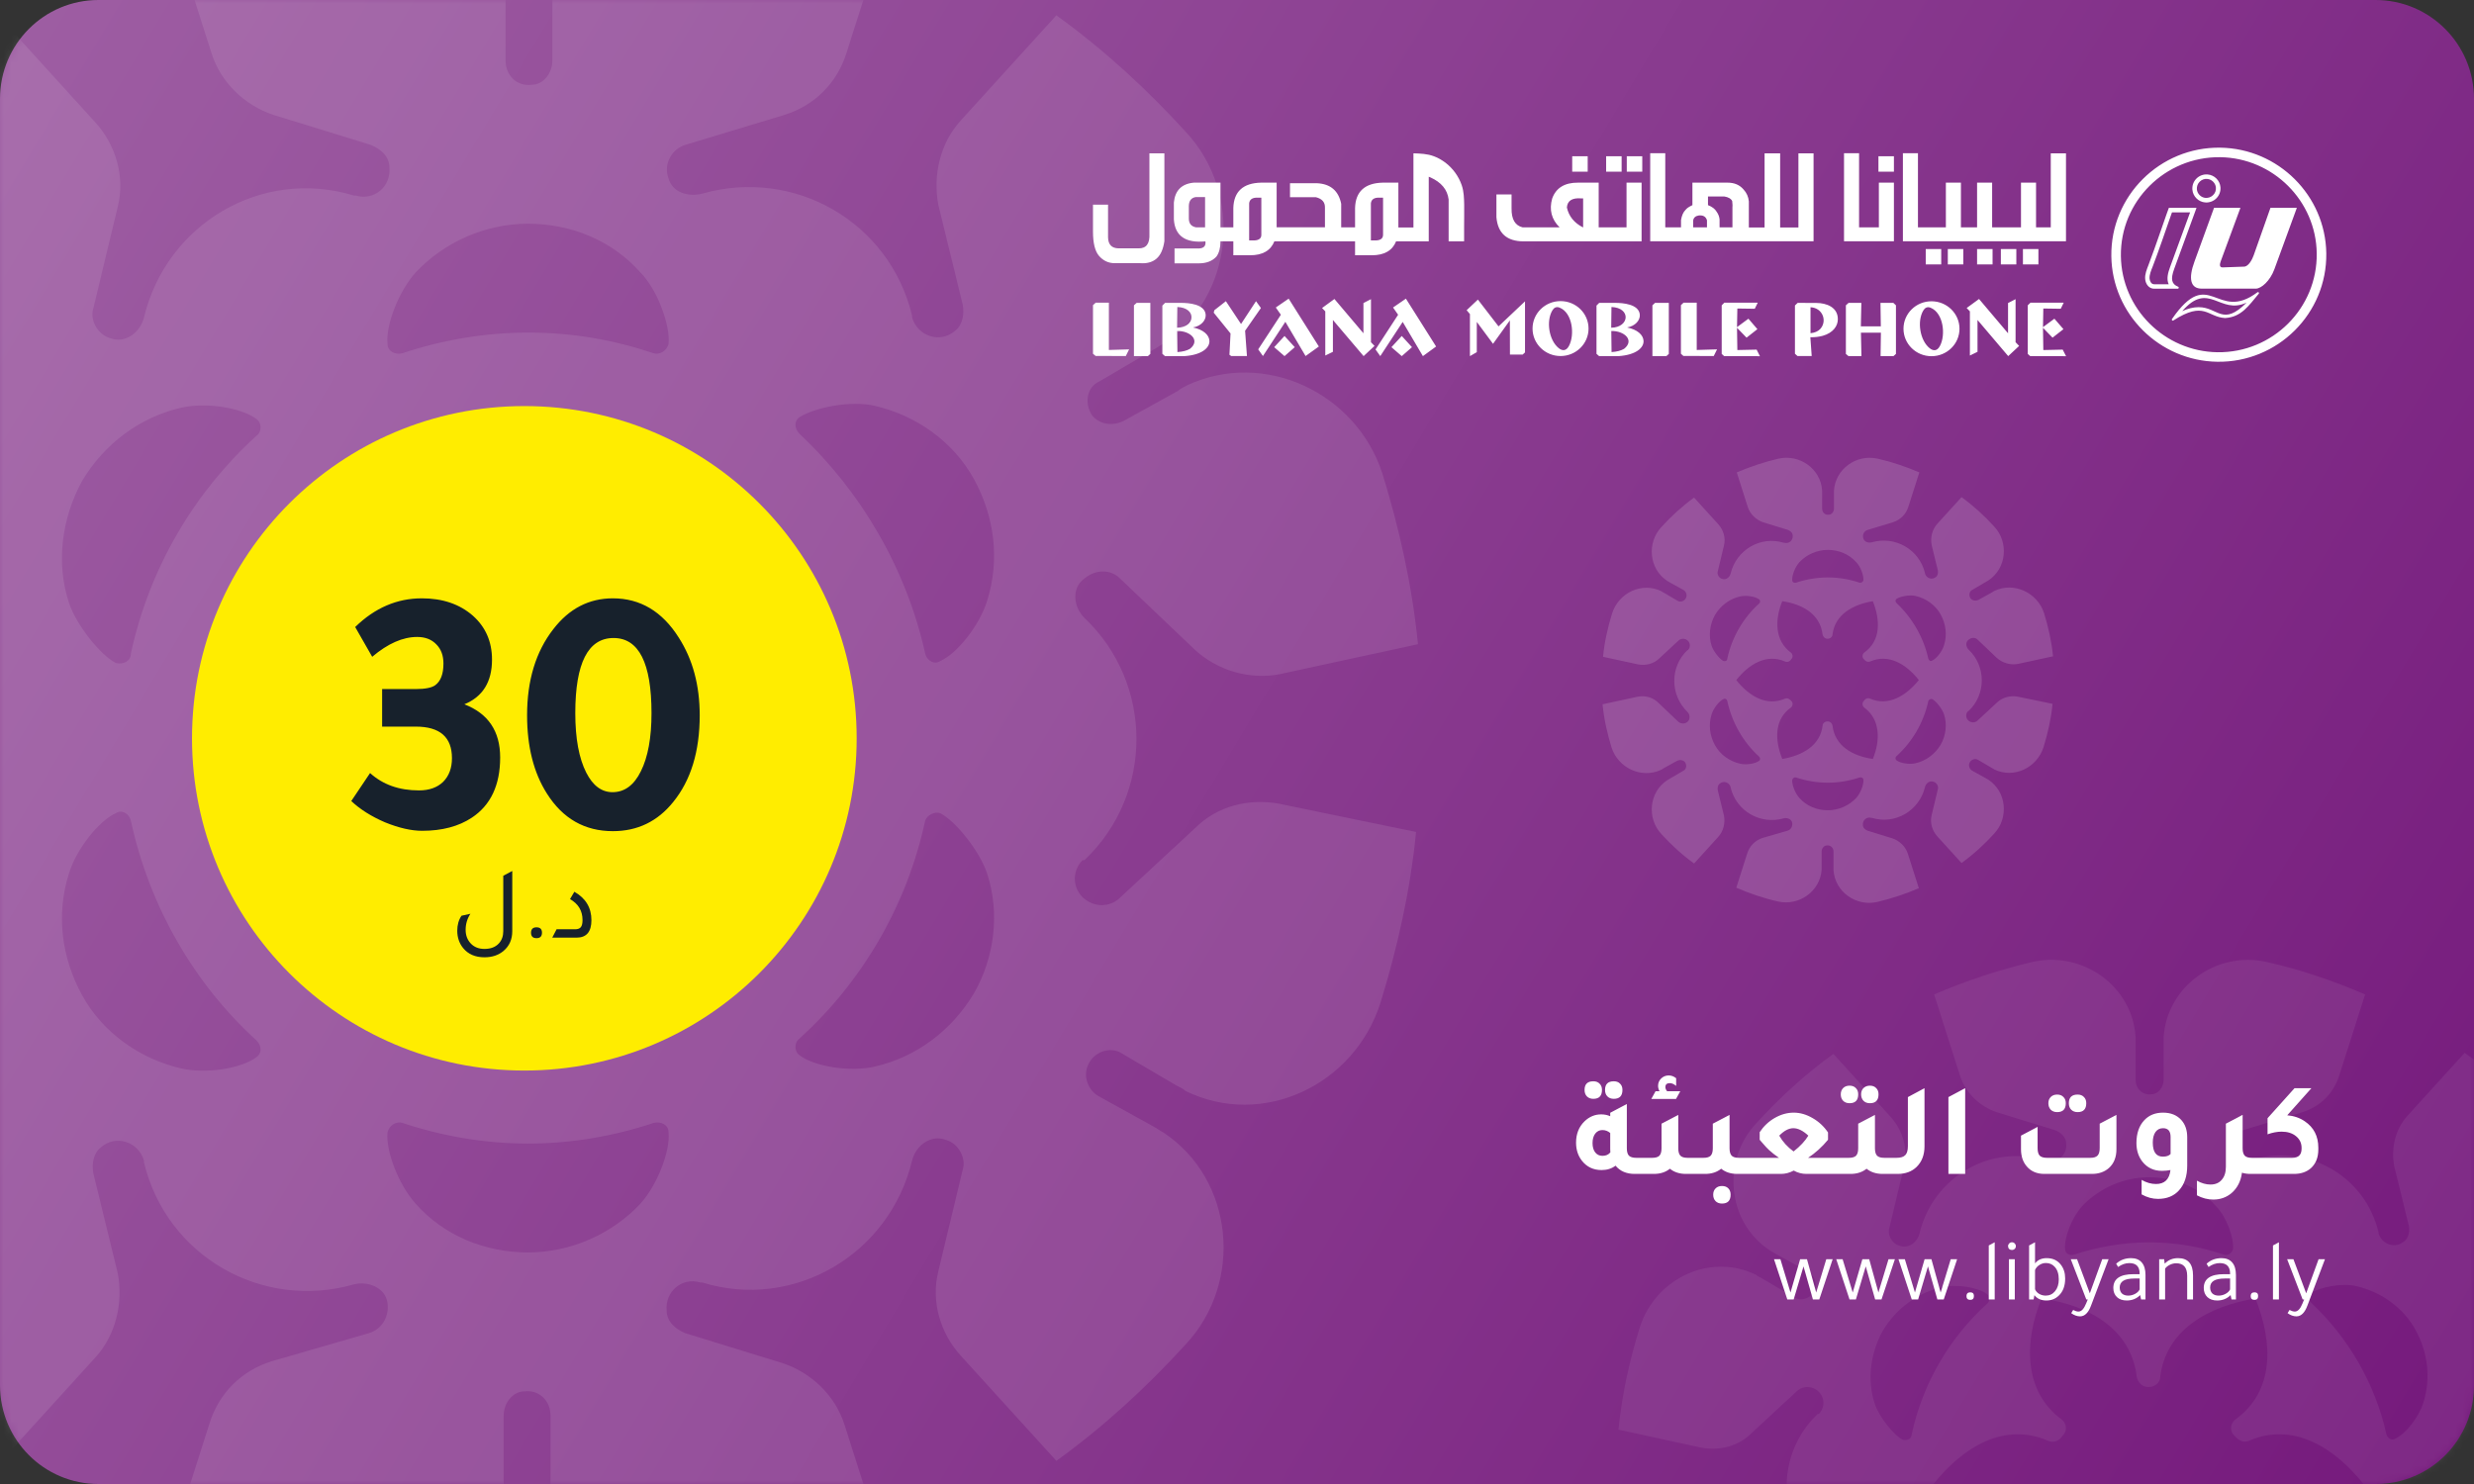 <svg width="335" height="201" viewBox="0 0 335 201" fill="none" xmlns="http://www.w3.org/2000/svg">
<rect x="0" y="0" width="335" height="201" fill="#333333" stroke="none"/>
<path d="M321.707 201H13.338C5.963 201 0 195.016 0 187.615V13.385C0 5.984 5.963 0 13.338 0H321.662C329.036 0 335 5.984 335 13.385V187.57C335.045 195.016 329.082 201 321.707 201Z" fill="url(#paint0_linear_395_6320)"/>
<mask id="mask0_395_6320" style="mask-type:alpha" maskUnits="userSpaceOnUse" x="0" y="0" width="335" height="201">
<path d="M321.707 201H13.338C5.963 201 0 195.016 0 187.615V13.385C0 5.984 5.963 0 13.338 0H321.662C329.036 0 335 5.984 335 13.385V187.57C335.045 195.016 329.082 201 321.707 201Z" fill="#75197C"/>
</mask>
<g mask="url(#mask0_395_6320)">
<path opacity="0.1" fill-rule="evenodd" clip-rule="evenodd" d="M161.812 112.174C164.856 109.123 169.168 108.106 173.227 108.869L191.746 112.683C190.985 120.565 189.209 128.448 186.926 135.822C183.375 147.01 170.944 152.858 160.543 147.773C160.289 147.518 159.782 147.264 159.275 147.01L151.918 142.687C150.396 141.67 148.113 142.433 147.352 144.213C146.591 145.739 147.352 147.773 148.874 148.536L156.231 152.604C156.484 152.731 156.674 152.858 156.865 152.985C157.055 153.112 157.245 153.24 157.499 153.367C167.139 159.724 168.407 173.709 160.543 182.1C155.216 187.948 149.381 193.288 143.039 197.865L130.101 183.625C127.311 180.574 126.042 176.251 127.057 172.183L130.355 158.452C130.862 156.927 129.847 154.892 128.072 154.384C126.042 153.621 124.013 155.147 123.505 157.181C120.461 169.895 107.523 177.523 95.093 173.709H94.839C92.302 172.946 90.019 174.98 90.273 177.523C90.273 179.048 91.541 180.065 92.809 180.574L106.001 184.642C109.806 185.914 113.104 188.965 114.373 193.033L120.207 211.341C113.104 214.392 105.494 216.935 97.883 218.715C86.721 221.258 75.305 213.375 74.544 201.679V200.407V191.762C74.544 189.728 73.022 188.202 70.993 188.457C69.471 188.457 68.202 189.982 68.202 191.762V200.153V201.424C67.441 212.867 56.279 221.004 44.863 218.461C36.999 216.681 29.642 214.138 22.539 211.087L28.374 192.779C29.642 188.711 32.686 185.66 36.745 184.388L49.937 180.574C51.713 180.065 52.727 178.286 52.474 176.506C52.22 174.471 49.937 173.454 47.907 173.963C35.477 177.523 22.539 170.149 19.495 157.435V157.181C18.734 154.638 15.69 153.621 13.66 155.401C12.645 156.164 12.392 157.689 12.645 158.961L15.943 172.437C16.704 176.506 15.69 180.828 12.899 183.88L-0.039 198.119C-6.381 193.542 -12.216 188.202 -17.543 182.354C-25.407 173.963 -24.139 159.978 -14.499 153.621C-14.245 153.494 -14.055 153.367 -13.865 153.24C-13.675 153.112 -13.484 152.985 -13.23 152.858L-5.874 148.536C-4.098 147.773 -3.844 145.484 -4.859 143.959C-5.874 142.687 -7.649 142.433 -9.172 143.196L-16.528 147.264C-16.782 147.518 -17.289 147.773 -17.797 148.027L-17.797 148.027C-28.198 152.858 -40.628 147.01 -44.18 136.076C-46.463 128.702 -48.239 120.82 -49 112.937L-30.227 108.869C-26.168 108.106 -21.856 109.123 -18.558 112.683L-8.411 122.345C-7.142 123.362 -5.113 123.617 -3.591 122.345C-2.068 121.074 -2.068 118.531 -3.591 117.006C-12.977 107.852 -12.977 92.85 -3.591 83.95H-3.337C-1.561 82.17 -2.068 79.119 -4.605 78.102C-5.874 77.593 -7.396 77.847 -8.411 78.865L-18.558 88.273C-21.602 91.324 -25.915 92.341 -29.974 91.578L-48.746 87.51C-47.985 79.627 -46.209 71.745 -43.926 64.371C-40.375 53.183 -27.944 47.335 -17.543 52.42C-17.29 52.675 -16.782 52.929 -16.275 53.183L-8.918 57.506C-7.396 58.523 -5.113 57.76 -4.352 55.98C-3.591 54.454 -4.352 52.42 -5.874 51.657L-13.23 47.589C-13.484 47.462 -13.675 47.335 -13.865 47.208C-14.055 47.08 -14.245 46.953 -14.499 46.826C-24.139 40.469 -25.407 26.484 -17.543 18.093C-12.216 12.245 -6.381 6.905 -0.039 2.328L12.899 16.568C15.69 19.619 16.958 23.942 15.943 28.01L12.645 41.741C12.138 43.266 13.153 45.3 14.928 45.809C16.958 46.572 18.987 45.046 19.495 43.012C22.539 30.298 35.477 22.67 47.907 26.484H48.161C50.698 27.247 52.981 25.213 52.727 22.67C52.727 21.145 51.459 20.128 50.191 19.619L36.999 15.55C33.194 14.279 29.896 11.228 28.627 7.16L22.793 -11.148C29.896 -14.2 37.506 -16.742 45.117 -18.522C56.279 -21.065 67.695 -13.182 68.456 -1.486V0.04V8.177C68.456 10.211 69.978 11.736 72.007 11.482C73.529 11.482 74.798 9.957 74.798 8.177V-0.214V-1.486C75.559 -12.928 86.721 -21.065 98.137 -18.522C106.001 -16.742 113.358 -14.2 120.461 -11.148L114.626 7.16C113.358 11.228 110.314 14.279 106.255 15.55L92.809 19.619C91.034 20.128 89.765 22.162 90.526 24.196C91.034 25.976 93.063 26.739 95.093 26.23C107.523 22.67 120.461 30.044 123.505 42.758V43.012C124.266 45.555 127.311 46.572 129.34 44.792C130.355 44.029 130.608 42.504 130.355 41.232L127.057 27.756C126.296 23.687 127.311 19.365 130.101 16.313L143.039 2.074C149.381 6.651 155.216 11.991 160.543 17.839C168.407 26.23 167.139 40.215 157.499 46.572C157.245 46.699 157.055 46.826 156.865 46.953C156.674 47.08 156.484 47.208 156.231 47.335L148.874 51.657C147.098 52.42 146.844 54.709 147.859 56.234C148.874 57.506 150.649 57.76 152.172 56.997L159.528 52.929C159.782 52.675 160.289 52.42 160.797 52.166C171.198 47.335 183.628 53.183 187.18 64.117C189.463 71.491 191.239 79.373 192 87.256L173.227 91.324C169.168 92.087 164.856 90.816 161.812 88.019L151.664 78.356C150.396 77.085 148.366 77.085 146.844 78.356C145.068 79.627 145.322 82.17 146.844 83.696C156.231 92.595 156.231 107.598 146.844 116.497H146.591C144.815 118.277 145.322 121.328 147.859 122.345C149.127 122.854 150.649 122.6 151.664 121.583L161.812 112.174ZM71.499 30.298C77.333 30.298 82.914 32.587 86.72 36.91C89.003 39.198 90.778 44.029 90.525 46.572C90.271 47.589 89.256 48.097 88.495 47.843C83.168 46.063 77.587 45.046 71.499 45.046C65.664 45.046 59.829 46.063 54.502 47.843C53.487 48.097 52.472 47.589 52.472 46.572C52.218 44.029 53.994 39.452 56.278 36.91C60.083 32.841 65.664 30.298 71.499 30.298ZM127.309 89.544C126.548 90.053 125.533 89.544 125.28 88.527C122.743 77.085 116.654 66.659 108.283 58.777C107.522 58.014 107.522 56.997 108.283 56.489C110.312 55.217 115.132 54.2 118.43 54.963C124.011 56.234 129.085 59.794 131.875 64.879C134.666 69.965 135.427 75.813 133.651 81.407C132.636 84.713 129.592 88.527 127.309 89.544ZM34.714 59.031C26.343 66.659 20.254 76.83 17.718 88.527C17.718 89.544 16.703 90.053 15.688 89.798C13.659 88.781 10.361 84.713 9.346 81.662C7.57 76.322 8.331 70.219 11.122 65.134C14.166 60.048 18.986 56.489 24.567 55.217C27.865 54.454 32.685 55.217 34.714 56.743C35.475 57.251 35.475 58.523 34.714 59.031ZM54.502 152.095C59.829 153.875 65.664 154.892 71.499 154.892C77.333 154.892 83.168 153.875 88.495 152.095C89.51 151.841 90.525 152.35 90.525 153.367C90.778 155.909 89.003 160.486 86.72 163.029C82.914 167.097 77.333 169.64 71.499 169.64C65.664 169.64 60.083 167.352 56.278 163.029C53.994 160.486 52.218 155.909 52.472 153.367C52.726 152.35 53.741 151.841 54.502 152.095ZM127.309 110.14C129.339 111.157 132.636 115.226 133.651 118.277C135.427 123.617 134.666 129.719 131.875 134.55C128.831 139.636 124.011 143.196 118.43 144.467C115.132 145.23 110.312 144.467 108.283 142.942C107.522 142.433 107.522 141.162 108.283 140.653C116.654 133.025 122.743 122.854 125.28 111.157C125.533 110.395 126.548 109.886 127.309 110.14ZM15.688 110.14C16.449 109.632 17.464 110.14 17.718 111.157C20.254 122.854 26.343 133.279 34.714 140.907C35.475 141.67 35.475 142.687 34.714 143.196C32.685 144.721 27.865 145.484 24.567 144.721C18.986 143.45 13.912 139.89 11.122 134.805C8.331 129.719 7.57 123.871 9.346 118.277C10.361 114.971 13.405 111.157 15.688 110.14Z" fill="white"/>
<path opacity="0.07" fill-rule="evenodd" clip-rule="evenodd" d="M351.783 206.403C349.358 205.947 346.781 206.555 344.962 208.378L338.899 214C338.293 214.607 337.383 214.759 336.625 214.455C335.109 213.848 334.806 212.024 335.867 210.961H336.019C341.627 205.643 341.627 196.679 336.019 191.362C335.109 190.45 334.958 188.931 336.019 188.171C336.928 187.412 338.141 187.412 338.899 188.171L344.962 193.945C346.781 195.616 349.358 196.376 351.783 195.92L363 193.489C362.545 188.779 361.484 184.069 360.12 179.663C357.998 173.13 350.571 169.636 344.356 172.522C344.053 172.674 343.749 172.826 343.598 172.978L339.202 175.409C338.293 175.865 337.232 175.713 336.625 174.953C336.019 174.042 336.171 172.674 337.232 172.219L341.627 169.636C341.779 169.56 341.893 169.484 342.006 169.408C342.12 169.332 342.234 169.256 342.385 169.18C348.145 165.382 348.903 157.025 344.204 152.012C341.021 148.517 337.535 145.327 333.745 142.592L326.015 151.1C324.347 152.923 323.741 155.506 324.196 157.937L326.166 165.989C326.318 166.749 326.166 167.661 325.56 168.116C324.347 169.18 322.528 168.572 322.074 167.053V166.901C320.255 159.304 312.524 154.898 305.097 157.025C303.884 157.329 302.672 156.873 302.368 155.81C301.914 154.595 302.672 153.379 303.733 153.075L311.766 150.644C314.192 149.885 316.011 148.061 316.768 145.631L320.255 134.692C316.011 132.868 311.615 131.349 306.916 130.286C300.095 128.766 293.425 133.628 292.971 140.465V141.225V146.238C292.971 147.302 292.213 148.213 291.303 148.213C290.091 148.365 289.181 147.454 289.181 146.238V141.377V140.465C288.726 133.476 281.905 128.766 275.236 130.286C270.688 131.349 266.141 132.868 261.897 134.692L265.383 145.631C266.141 148.061 268.112 149.885 270.385 150.644L278.267 153.075C279.025 153.379 279.783 153.987 279.783 154.898C279.935 156.418 278.571 157.633 277.055 157.177H276.903C269.476 154.898 261.745 159.456 259.926 167.053C259.623 168.268 258.411 169.18 257.198 168.724C256.137 168.42 255.531 167.205 255.834 166.293L257.804 158.089C258.411 155.658 257.653 153.075 255.985 151.252L248.255 142.744C244.465 145.479 240.979 148.669 237.796 152.164C233.097 157.177 233.855 165.534 239.615 169.332C239.766 169.408 239.88 169.484 239.994 169.56C240.107 169.636 240.221 169.712 240.373 169.788L244.768 172.219C245.678 172.674 246.133 173.89 245.678 174.801C245.223 175.865 243.859 176.321 242.949 175.713L238.554 173.13L238.554 173.13C238.25 172.978 237.947 172.826 237.796 172.674C231.581 169.636 224.154 173.13 222.032 179.815C220.667 184.221 219.606 188.931 219.152 193.641L230.368 196.072C232.794 196.527 235.371 195.92 237.189 194.097L243.253 188.475C243.859 187.867 244.768 187.715 245.526 188.019C247.042 188.627 247.345 190.45 246.284 191.514H246.133C240.524 196.831 240.524 205.795 246.133 211.265C247.042 212.176 247.042 213.696 246.133 214.455C245.223 215.215 244.011 215.063 243.253 214.455L237.189 208.682C235.219 206.555 232.642 205.947 230.217 206.403L219 208.834C219.455 213.544 220.516 218.254 221.88 222.66C224.002 229.193 231.429 232.687 237.644 229.8L237.644 229.8C237.947 229.648 238.251 229.497 238.402 229.345L242.798 226.914C243.707 226.458 244.768 226.61 245.375 227.369C245.981 228.281 245.829 229.648 244.768 230.104L240.373 232.687C240.221 232.763 240.107 232.839 239.994 232.915C239.88 232.991 239.766 233.067 239.615 233.143C233.855 236.941 233.097 245.297 237.796 250.311C240.979 253.805 244.465 256.996 248.255 259.731L255.985 251.223C257.653 249.399 258.259 246.817 257.804 244.386L255.834 236.333C255.682 235.574 255.834 234.662 256.44 234.206C257.653 233.143 259.472 233.751 259.926 235.27V235.422C261.745 243.018 269.476 247.424 276.903 245.297C278.116 244.993 279.48 245.601 279.632 246.817C279.783 247.88 279.177 248.944 278.116 249.248L270.234 251.527C267.808 252.286 265.989 254.109 265.232 256.54L261.745 267.479C265.989 269.302 270.385 270.822 275.084 271.885C281.905 273.405 288.575 268.543 289.029 261.706V260.946V255.933C289.029 254.869 289.787 253.957 290.697 253.957C291.909 253.805 292.819 254.717 292.819 255.933V261.098V261.858C293.274 268.847 300.095 273.557 306.764 272.037C311.312 270.974 315.859 269.454 320.103 267.631L316.617 256.692C315.859 254.261 313.888 252.438 311.615 251.678L303.733 249.248C302.975 248.944 302.217 248.336 302.217 247.424C302.065 245.905 303.429 244.69 304.945 245.145H305.097C312.524 247.424 320.255 242.866 322.074 235.27C322.377 234.054 323.589 233.143 324.802 233.599C325.863 233.903 326.469 235.118 326.166 236.03L324.196 244.234C323.589 246.665 324.347 249.248 326.015 251.071L333.745 259.579C337.535 256.844 341.021 253.654 344.204 250.159C348.903 245.145 348.145 236.789 342.385 232.991C342.234 232.915 342.12 232.839 342.006 232.763C341.893 232.687 341.779 232.611 341.627 232.535L337.232 230.104C336.322 229.648 335.867 228.433 336.322 227.521C336.777 226.458 338.141 226.002 339.051 226.61L343.446 229.193L343.446 229.193C343.75 229.345 344.053 229.497 344.204 229.648C350.419 232.687 357.846 229.193 359.968 222.508C361.333 218.102 362.394 213.392 362.848 208.682L351.783 206.403ZM300.095 163.406C297.822 160.823 294.487 159.456 291.001 159.456C287.514 159.456 284.18 160.975 281.906 163.406C280.542 164.926 279.481 167.66 279.632 169.18C279.632 169.787 280.238 170.091 280.845 169.939C284.028 168.876 287.514 168.268 291.001 168.268C294.638 168.268 297.973 168.876 301.156 169.939C301.611 170.091 302.217 169.787 302.369 169.18C302.521 167.66 301.46 164.774 300.095 163.406ZM323.135 194.248C323.287 194.856 323.893 195.16 324.348 194.856C325.712 194.248 327.531 191.969 328.137 189.994C329.198 186.652 328.744 183.157 327.076 180.119C325.409 177.08 322.377 174.953 319.043 174.193C317.072 173.738 314.192 174.345 312.98 175.105C312.525 175.409 312.525 176.017 312.98 176.472C317.982 181.182 321.62 187.411 323.135 194.248ZM258.866 194.248C260.382 187.259 264.02 181.182 269.022 176.624C269.476 176.32 269.476 175.561 269.022 175.257C267.809 174.345 264.929 173.89 262.958 174.345C259.624 175.105 256.744 177.232 254.925 180.271C253.257 183.309 252.803 186.956 253.864 190.146C254.47 191.969 256.441 194.4 257.653 195.008C258.26 195.16 258.866 194.856 258.866 194.248ZM291.001 233.902C287.514 233.902 284.028 233.295 280.845 232.231C280.39 232.079 279.784 232.383 279.632 232.991C279.481 234.51 280.542 237.245 281.906 238.764C284.18 241.347 287.514 242.714 291.001 242.714C294.487 242.714 297.822 241.195 300.095 238.764C301.46 237.245 302.521 234.51 302.369 232.991C302.369 232.383 301.763 232.079 301.156 232.231C297.973 233.295 294.487 233.902 291.001 233.902ZM328.137 212.024C327.531 210.201 325.561 207.77 324.348 207.162C323.893 207.01 323.287 207.314 323.135 207.77C321.62 214.759 317.982 220.836 312.98 225.394C312.525 225.698 312.525 226.458 312.98 226.762C314.192 227.673 317.072 228.129 319.043 227.673C322.377 226.913 325.257 224.786 327.076 221.748C328.744 218.861 329.198 215.215 328.137 212.024ZM258.866 207.77C258.714 207.162 258.108 206.859 257.653 207.162C256.289 207.77 254.47 210.049 253.864 212.024C252.803 215.367 253.257 218.861 254.925 221.9C256.592 224.938 259.624 227.065 262.958 227.825C264.929 228.281 267.809 227.825 269.022 226.913C269.476 226.61 269.476 226.002 269.022 225.546C264.02 220.988 260.382 214.759 258.866 207.77ZM302.521 207.771C302.976 207.011 303.733 206.707 304.491 207.011C310.403 209.594 316.011 206.1 320.104 201.086C316.011 195.92 310.403 192.578 304.491 195.16C303.733 195.464 302.976 195.009 302.521 194.401L302.369 194.249C301.915 193.641 302.066 192.73 302.672 192.274C307.978 188.476 307.826 181.942 305.401 175.865C299.035 176.929 293.275 180.119 292.517 186.5C292.517 187.26 291.759 187.868 291.001 187.868H290.849C290.091 187.868 289.485 187.26 289.333 186.5C288.576 179.967 282.816 176.777 276.449 175.865C274.024 181.791 274.024 188.476 279.178 192.274C279.784 192.73 279.936 193.641 279.481 194.249L279.329 194.401C278.875 195.16 278.117 195.464 277.359 195.16C271.447 192.578 265.839 195.92 261.746 201.086C265.839 206.251 271.447 209.594 277.359 207.011C278.117 206.707 278.875 207.163 279.329 207.771L279.481 207.923C279.936 208.53 279.784 209.442 279.178 209.898C273.872 213.696 274.024 220.229 276.449 226.306C282.816 225.243 288.576 222.052 289.333 215.671C289.333 214.912 290.091 214.304 290.849 214.304H291.001C291.759 214.304 292.365 214.912 292.517 215.671C293.275 222.204 299.035 225.395 305.401 226.306C307.826 220.381 307.826 213.696 302.672 209.898C302.066 209.442 301.915 208.53 302.369 207.923L302.521 207.771Z" fill="white"/>
<path opacity="0.15" fill-rule="evenodd" clip-rule="evenodd" d="M273.248 94.365C272.221 94.172 271.129 94.43 270.359 95.202L267.791 97.583C267.534 97.841 267.148 97.905 266.827 97.776C266.185 97.519 266.057 96.746 266.506 96.296H266.571C268.946 94.043 268.946 90.246 266.571 87.993C266.185 87.607 266.121 86.964 266.571 86.642C266.956 86.32 267.469 86.32 267.791 86.642L270.359 89.088C271.129 89.796 272.221 90.117 273.248 89.924L278 88.895C277.807 86.899 277.358 84.904 276.78 83.038C275.881 80.27 272.735 78.79 270.102 80.013C269.974 80.077 269.845 80.142 269.781 80.206L267.919 81.236C267.534 81.429 267.084 81.365 266.827 81.043C266.571 80.656 266.635 80.077 267.084 79.884L268.946 78.79C269.011 78.758 269.059 78.726 269.107 78.694C269.155 78.661 269.203 78.629 269.267 78.597C271.707 76.988 272.028 73.448 270.038 71.324C268.689 69.844 267.213 68.493 265.607 67.334L262.333 70.938C261.626 71.71 261.369 72.805 261.562 73.834L262.397 77.246C262.461 77.567 262.397 77.953 262.14 78.147C261.626 78.597 260.856 78.34 260.663 77.696V77.632C259.893 74.414 256.618 72.547 253.472 73.448C252.958 73.577 252.444 73.384 252.316 72.933C252.123 72.418 252.444 71.904 252.894 71.775L256.297 70.745C257.324 70.423 258.095 69.651 258.416 68.621L259.893 63.987C258.095 63.215 256.233 62.572 254.242 62.121C251.353 61.477 248.527 63.537 248.335 66.433V66.755V68.879C248.335 69.329 248.014 69.715 247.628 69.715C247.115 69.78 246.729 69.394 246.729 68.879V66.819V66.433C246.537 63.472 243.647 61.477 240.822 62.121C238.896 62.572 236.969 63.215 235.172 63.987L236.648 68.621C236.969 69.651 237.804 70.423 238.767 70.745L242.106 71.775C242.427 71.904 242.748 72.161 242.748 72.547C242.813 73.191 242.235 73.706 241.593 73.513H241.528C238.382 72.547 235.107 74.478 234.337 77.696C234.208 78.211 233.695 78.597 233.181 78.404C232.732 78.275 232.475 77.76 232.603 77.374L233.438 73.899C233.695 72.869 233.374 71.775 232.667 71.003L229.393 67.398C227.787 68.557 226.311 69.909 224.962 71.389C222.972 73.513 223.293 77.052 225.733 78.661C225.797 78.694 225.845 78.726 225.893 78.758C225.941 78.79 225.989 78.822 226.054 78.855L227.916 79.884C228.301 80.077 228.494 80.592 228.301 80.978C228.108 81.429 227.531 81.622 227.145 81.365L225.283 80.27C225.155 80.206 225.026 80.142 224.962 80.077C222.329 78.79 219.183 80.27 218.284 83.102C217.706 84.969 217.257 86.964 217.064 88.959L221.816 89.989C222.843 90.182 223.935 89.924 224.705 89.152L227.274 86.771C227.531 86.513 227.916 86.449 228.237 86.578C228.879 86.835 229.007 87.607 228.558 88.058H228.494C226.118 90.311 226.118 94.108 228.494 96.425C228.879 96.811 228.879 97.454 228.494 97.776C228.108 98.098 227.595 98.034 227.274 97.776L224.705 95.331C223.871 94.43 222.779 94.172 221.752 94.365L217 95.395C217.193 97.39 217.642 99.385 218.22 101.252C219.119 104.019 222.265 105.499 224.898 104.277C225.026 104.212 225.155 104.148 225.219 104.083L227.081 103.054C227.466 102.861 227.916 102.925 228.173 103.247C228.429 103.633 228.365 104.212 227.916 104.405L226.054 105.499C225.989 105.532 225.941 105.564 225.893 105.596L225.893 105.596C225.845 105.628 225.797 105.66 225.733 105.692C223.293 107.301 222.972 110.841 224.962 112.965C226.311 114.445 227.787 115.797 229.393 116.955L232.667 113.351C233.374 112.579 233.631 111.485 233.438 110.455L232.603 107.044C232.539 106.722 232.603 106.336 232.86 106.143C233.374 105.692 234.144 105.95 234.337 106.593V106.658C235.107 109.876 238.382 111.742 241.528 110.841C242.042 110.713 242.62 110.97 242.684 111.485C242.748 111.935 242.492 112.386 242.042 112.515L238.703 113.48C237.676 113.802 236.905 114.574 236.584 115.604L235.107 120.238C236.905 121.01 238.767 121.654 240.758 122.104C243.647 122.748 246.473 120.688 246.665 117.792V117.47V115.346C246.665 114.896 246.986 114.51 247.372 114.51C247.885 114.445 248.271 114.832 248.271 115.346V117.535V117.856C248.463 120.817 251.353 122.812 254.178 122.169C256.104 121.718 258.031 121.074 259.828 120.302L258.352 115.668C258.031 114.638 257.196 113.866 256.233 113.544L252.894 112.515C252.573 112.386 252.252 112.128 252.252 111.742C252.187 111.099 252.765 110.584 253.407 110.777H253.472C256.618 111.742 259.893 109.811 260.663 106.593C260.792 106.079 261.305 105.692 261.819 105.886C262.268 106.014 262.525 106.529 262.397 106.915L261.562 110.391C261.305 111.42 261.626 112.515 262.333 113.287L265.607 116.891C267.213 115.733 268.689 114.381 270.038 112.901C272.028 110.777 271.707 107.237 269.267 105.628C269.203 105.596 269.155 105.564 269.107 105.532L269.107 105.532C269.059 105.499 269.011 105.467 268.946 105.435L267.084 104.405C266.699 104.212 266.506 103.697 266.699 103.311C266.892 102.861 267.469 102.668 267.855 102.925L269.717 104.019L269.717 104.019C269.845 104.084 269.974 104.148 270.038 104.212C272.671 105.499 275.817 104.019 276.716 101.187C277.294 99.321 277.743 97.326 277.936 95.331L273.248 94.365ZM251.353 76.151C250.39 75.057 248.978 74.478 247.501 74.478C246.024 74.478 244.611 75.122 243.648 76.151C243.07 76.795 242.621 77.954 242.685 78.597C242.685 78.855 242.942 78.983 243.199 78.919C244.547 78.468 246.024 78.211 247.501 78.211C249.042 78.211 250.454 78.468 251.803 78.919C251.995 78.983 252.252 78.855 252.317 78.597C252.381 77.954 251.931 76.731 251.353 76.151ZM261.113 89.216C261.178 89.474 261.434 89.603 261.627 89.474C262.205 89.216 262.975 88.251 263.232 87.414C263.682 85.998 263.489 84.518 262.783 83.231C262.077 81.944 260.792 81.043 259.38 80.721C258.545 80.528 257.325 80.785 256.811 81.107C256.619 81.236 256.619 81.493 256.811 81.686C258.93 83.681 260.471 86.32 261.113 89.216ZM233.888 89.216C234.53 86.256 236.071 83.681 238.19 81.751C238.383 81.622 238.383 81.3 238.19 81.171C237.677 80.785 236.457 80.592 235.622 80.785C234.209 81.107 232.989 82.008 232.219 83.295C231.512 84.582 231.32 86.127 231.769 87.479C232.026 88.251 232.861 89.281 233.374 89.538C233.631 89.603 233.888 89.474 233.888 89.216ZM247.501 106.014C246.024 106.014 244.547 105.757 243.199 105.306C243.006 105.242 242.749 105.371 242.685 105.628C242.621 106.272 243.07 107.43 243.648 108.074C244.611 109.168 246.024 109.747 247.501 109.747C248.978 109.747 250.39 109.104 251.353 108.074C251.931 107.43 252.381 106.272 252.317 105.628C252.317 105.371 252.06 105.242 251.803 105.306C250.454 105.757 248.978 106.014 247.501 106.014ZM263.232 96.746C262.975 95.974 262.141 94.944 261.627 94.687C261.434 94.623 261.178 94.751 261.113 94.944C260.471 97.905 258.93 100.479 256.811 102.41C256.619 102.539 256.619 102.861 256.811 102.989C257.325 103.376 258.545 103.569 259.38 103.376C260.792 103.054 262.012 102.153 262.783 100.865C263.489 99.643 263.682 98.098 263.232 96.746ZM233.888 94.944C233.824 94.687 233.567 94.558 233.374 94.687C232.797 94.944 232.026 95.91 231.769 96.746C231.32 98.162 231.512 99.643 232.219 100.93C232.925 102.217 234.209 103.118 235.622 103.44C236.457 103.633 237.677 103.44 238.19 103.054C238.383 102.925 238.383 102.668 238.19 102.474C236.071 100.544 234.53 97.905 233.888 94.944ZM252.378 94.944C252.571 94.622 252.892 94.494 253.213 94.622C255.717 95.717 258.093 94.236 259.827 92.112C258.093 89.924 255.717 88.508 253.213 89.602C252.892 89.731 252.571 89.538 252.378 89.281L252.314 89.216C252.121 88.959 252.185 88.573 252.442 88.38C254.69 86.771 254.625 84.003 253.598 81.429C250.901 81.879 248.461 83.231 248.14 85.934C248.14 86.256 247.819 86.513 247.498 86.513H247.434C247.113 86.513 246.856 86.256 246.792 85.934C246.471 83.166 244.031 81.815 241.334 81.429C240.307 83.939 240.307 86.771 242.49 88.38C242.747 88.573 242.811 88.959 242.618 89.216L242.554 89.281C242.361 89.602 242.04 89.731 241.719 89.602C239.215 88.508 236.839 89.924 235.105 92.112C236.839 94.301 239.215 95.717 241.719 94.622C242.04 94.494 242.361 94.687 242.554 94.944L242.618 95.009C242.811 95.266 242.747 95.652 242.49 95.845C240.242 97.454 240.307 100.222 241.334 102.796C244.031 102.346 246.471 100.994 246.792 98.291C246.792 97.969 247.113 97.712 247.434 97.712H247.498C247.819 97.712 248.076 97.969 248.14 98.291C248.461 101.058 250.901 102.41 253.598 102.796C254.625 100.286 254.625 97.454 252.442 95.845C252.185 95.652 252.121 95.266 252.314 95.009L252.378 94.944Z" fill="white"/>
</g>
<circle cx="71" cy="100" r="45" fill="#FFED00"/>
<path fill-rule="evenodd" clip-rule="evenodd" d="M206.316 32.691H222.284V24.737H220.245V30.797H216.476V24.737H213.693C211.872 24.726 210.692 25.445 210.176 26.894C209.752 28.412 210.085 29.713 211.184 30.797H206.19C205.159 30.557 204.655 29.701 204.678 28.218V26.335H202.628V29.416C202.811 31.596 204.048 32.691 206.316 32.691ZM214.128 26.871H214.369V30.808C213.166 30.203 212.433 29.302 212.169 28.104C212.238 27.179 212.891 26.769 214.128 26.871ZM219.581 21.165H217.484V23.254H219.581V21.165ZM197.931 25.091C197.519 23.881 196.728 22.797 195.709 22.021C195.48 21.85 195.228 21.69 194.976 21.542C194.712 21.394 194.449 21.268 194.163 21.165C193.269 20.823 192.33 20.8 191.391 20.766V30.808H189.352V24.737H187.244C184.816 24.794 183.555 25.936 183.487 28.161V30.797H181.608V27.602C181.253 25.844 180.165 24.909 178.344 24.817H174.678V26.712H178.195C179.031 26.928 179.432 27.396 179.409 28.127V30.785H172.868V24.737H170.761C168.332 24.794 167.072 25.936 167.003 28.161V30.797H165.262V24.737H161.665C160.016 24.886 159.111 25.787 158.951 27.43V29.724C159.1 31.961 160.531 32.954 163.223 32.691C163.304 33.285 163.029 33.604 162.41 33.65H159.042V35.67H162.318C163.361 35.67 164.151 35.362 164.712 34.757C165.079 34.255 165.262 33.57 165.262 32.691H167.003V34.574H169.271C170.955 34.574 172.055 33.947 172.559 32.691H183.487V34.574H185.755C187.439 34.574 188.538 33.947 189.042 32.691H193.464V23.939C193.521 23.961 193.59 23.984 193.67 24.018C195.171 24.692 195.995 25.684 196.156 27.02V32.691H198.252V30.763C198.252 29.758 198.275 28.754 198.263 27.75C198.24 26.837 198.229 25.958 197.931 25.091ZM163.178 30.797H161.986C161.287 30.683 160.955 30.249 160.978 29.507V27.887C161.001 27.179 161.31 26.791 161.918 26.689H163.178V30.797ZM169.856 32.566H169.145V27.556C169.191 27.065 169.512 26.803 170.108 26.769H170.795V31.733C170.829 32.258 170.509 32.532 169.856 32.566ZM186.339 32.566H185.629V27.556C185.675 27.065 185.995 26.803 186.591 26.769H187.278V31.733C187.301 32.258 186.992 32.532 186.339 32.566ZM222.376 21.165H220.279V23.254H222.376V21.165ZM200.119 40.577L198.596 42.015L199.042 42.539V48.234L199.97 47.698V43.601L202.169 46.568L204.449 43.395L204.46 48.029H206.179L206.499 47.732V40.816L202.914 44.206L200.119 40.577ZM170.738 41.718L170.073 40.794L168.046 43.886L165.995 40.794L164.438 42.015L164.346 42.346L166.625 45.164L166.476 48.051L166.717 48.223H168.848L168.596 44.799L170.738 41.718ZM157.691 20.766H155.64V31.653C155.709 32.999 155.216 33.661 154.163 33.638H151.471C150.543 33.627 150.062 33.136 150.039 32.155V27.716H148V31.367C148 32.931 148.275 34.026 148.813 34.654C149.375 35.304 150.085 35.647 150.944 35.647H154.392C154.506 35.658 154.609 35.658 154.724 35.658C155.503 35.658 156.133 35.441 156.614 35.019C157.164 34.54 157.507 33.752 157.668 32.668V20.766H157.691ZM256.453 21.165H254.357V23.254H256.453V21.165ZM185.64 40.52L184.621 41.045V45.141L180.692 40.497L179.019 41.718L179.455 42.174V48.154L180.486 47.652V43.338L184.644 48.234L186.121 46.853L185.64 46.351V40.52ZM150.153 40.999H148.367L148 41.33V47.914L148.355 48.211L152.444 48.223L152.891 47.321L150.153 47.401V40.999ZM172.754 41.649L173.441 42.631L170.371 47.321L171.013 48.223L174.048 43.589L176.786 48.223L178.584 46.933L174.495 40.451L172.754 41.649ZM172.536 47.024L173.934 48.234L175.32 47.024L173.934 45.507L172.536 47.024ZM161.539 44.354C162.662 44.16 163.326 43.361 163.258 42.608C163.132 41.193 160.978 41.022 159.913 41.022H157.759L157.393 41.387V47.926L157.748 48.234H160.394C162.754 48.074 163.83 47.093 163.762 46.146C163.716 45.37 162.948 44.639 161.539 44.354ZM159.42 41.581C162.101 41.684 161.872 44.354 159.386 44.388L159.42 41.581ZM161.139 47.241C160.738 47.481 160.176 47.641 159.432 47.686L159.397 44.833C161.139 44.788 162.593 46.077 161.139 47.241ZM188.412 47.024L189.81 48.234L191.196 47.024L189.81 45.507L188.412 47.024ZM188.63 41.649L189.317 42.631L186.259 47.332L186.9 48.234L189.936 43.601L192.673 48.234L194.46 46.933L190.371 40.451L188.63 41.649ZM214.987 21.165H212.891V23.254H214.987V21.165ZM153.544 41.353V48.234H155.434L155.766 47.937V41.022H153.911L153.544 41.353ZM272.925 40.52L271.906 41.045V45.141L267.977 40.497L266.304 41.718L266.74 42.174V48.154L267.771 47.652V43.338L271.929 48.234L273.406 46.853L272.925 46.351V40.52ZM263.75 35.818H265.846V33.73H263.75V35.818ZM211.31 40.782C209.214 40.782 207.519 42.448 207.519 44.502C207.519 46.556 209.214 48.223 211.31 48.223C213.407 48.223 215.102 46.556 215.102 44.502C215.102 42.448 213.407 40.782 211.31 40.782ZM212.444 46.865C212.066 47.572 211.539 47.538 211.058 47.15C209.73 46.077 209.34 43.487 210.199 42.049C210.417 41.684 210.738 41.478 211.196 41.672C212.925 42.368 213.269 45.335 212.444 46.865ZM261.539 40.805C259.443 40.805 257.748 42.471 257.748 44.525C257.748 46.579 259.443 48.245 261.539 48.245C263.636 48.245 265.331 46.579 265.331 44.525C265.331 42.471 263.624 40.805 261.539 40.805ZM262.673 46.876C262.295 47.584 261.768 47.549 261.287 47.161C259.959 46.089 259.569 43.498 260.428 42.06C260.646 41.695 260.967 41.49 261.425 41.684C263.154 42.391 263.498 45.358 262.673 46.876ZM269.81 33.73H267.713V35.818H269.81V33.73ZM277.69 30.797H275.697V24.737H273.658V30.797H269.752V24.737H267.713V30.797H265.526V24.737H263.487V30.797H259.707V20.755H257.668V32.68H279.752V20.766H277.69V30.797ZM276.018 33.73H273.922V35.818H276.018V33.73ZM276.682 47.412L276.637 44.4L277.931 45.735L279.409 44.582L278.183 43.167L276.637 44.308L276.682 41.786L279.042 41.821L279.443 40.999H274.941L274.575 41.353V47.937L274.907 48.234L279.764 48.245L279.306 47.355L276.682 47.412ZM273.028 33.73H270.932V35.818H273.028V33.73ZM262.857 33.73H260.76V35.818H262.857V33.73ZM235.251 47.412L235.205 44.4L236.499 45.735L237.965 44.582L236.751 43.167L235.205 44.308L235.251 41.786L237.61 41.821L238.011 40.999H233.487L233.132 41.353V47.937L233.464 48.234L238.309 48.245L237.862 47.355L235.251 47.412ZM223.75 41.353V48.234H225.64L225.972 47.937V41.022H224.105L223.75 41.353ZM254.632 41.022L254.678 44.206H251.975L252.043 41.022H250.314L249.947 41.353V47.937L250.302 48.234H252.055L251.986 45.062H254.689L254.644 48.234H256.396L256.728 47.937V41.353L256.373 41.022H254.632ZM220.325 44.354C221.448 44.16 222.112 43.361 222.043 42.608C221.917 41.193 219.764 41.022 218.699 41.022H216.545L216.179 41.387V47.926L216.534 48.234H219.18C221.539 48.074 222.616 47.093 222.547 46.146C222.502 45.37 221.734 44.639 220.325 44.354ZM218.206 41.581C220.886 41.684 220.657 44.354 218.172 44.388L218.206 41.581ZM219.924 47.241C219.523 47.481 218.962 47.641 218.218 47.686L218.183 44.833C219.924 44.788 221.379 46.077 219.924 47.241ZM229.752 40.999H227.965L227.61 41.33V47.914L227.943 48.211L232.055 48.223L232.502 47.321L229.752 47.401V40.999ZM256.453 24.737H254.414V30.797H251.734V20.755H249.695V32.68H256.453V24.737ZM245.583 20.766H243.521V30.808H241.047V20.766H238.939V30.808H236.809V27.282C236.751 26.654 236.511 26.118 236.098 25.673C235.571 25.045 234.85 24.737 233.91 24.737H229.168V27.784C228.71 28.001 228.401 28.206 228.24 28.423C227.931 28.72 227.725 29.188 227.622 29.816V30.797H225.491V20.755H223.452V32.68H245.571V20.766H245.583ZM231.138 30.797H229.271V29.861C229.329 29.473 229.592 29.245 230.062 29.176H230.256C230.726 29.188 231.012 29.416 231.138 29.838V30.797ZM234.586 28.058V30.797H232.845V29.724C232.811 29.336 232.673 28.994 232.444 28.674C232.227 28.298 231.837 28.001 231.276 27.784V26.609H233.475L233.865 26.7L234.197 26.849L234.346 26.963C234.392 26.997 234.437 27.043 234.46 27.077C234.495 27.134 234.529 27.179 234.552 27.225L234.586 27.625L234.598 27.841L234.586 28.058ZM245.938 41.033L243.418 41.022L243.051 41.376V47.914L243.395 48.223H245.319L245.136 45.678C245.755 45.689 246.293 45.621 246.809 45.484C248.206 45.096 248.87 44.149 248.859 43.224C248.859 41.615 247.324 41.033 245.938 41.033ZM246.453 44.582C246.156 44.879 245.743 45.073 245.159 45.13V41.615C246.831 41.695 247.461 43.521 246.453 44.582ZM314.999 34.3C314.884 26.483 308.492 20.116 300.646 20.001C292.456 19.887 285.778 26.552 285.892 34.7C285.995 42.517 292.387 48.884 300.245 48.999C308.424 49.113 315.113 42.46 314.999 34.3ZM300.256 47.709C293.109 47.606 287.278 41.809 287.186 34.688C287.083 27.259 293.177 21.2 300.634 21.291C307.782 21.394 313.613 27.191 313.704 34.312C313.807 41.752 307.713 47.812 300.256 47.709ZM305.17 34.574C304.987 35.099 304.483 36.103 303.865 36.115L300.989 36.218C300.462 36.24 300.577 35.75 300.714 35.362L303.372 28.149H299.798L297.152 35.419C296.293 37.747 296.602 39.093 298.126 39.093H305.48C306.19 39.082 307.381 38.066 307.965 36.48L311.012 28.149H307.438L305.17 34.574ZM305.755 39.561C305.732 39.561 305.709 39.572 305.697 39.572C300.107 43.783 299.225 35.807 294.105 43.213C294.059 43.281 294.082 43.361 294.139 43.407C294.185 43.441 294.243 43.441 294.288 43.407C298.504 40.702 298.882 42.939 301.276 43.076C301.287 43.076 301.287 43.076 301.299 43.076C303.521 42.95 304.517 41.364 305.858 39.778C305.926 39.687 305.858 39.561 305.755 39.561ZM297.713 41.604C297.003 41.604 296.259 41.786 295.491 42.14C299.122 37.975 300.543 42.711 304.208 40.987C300.944 44.263 300.359 41.604 297.713 41.604ZM294.93 38.831C294.059 38.477 293.887 37.838 294.403 36.423L297.427 28.149H293.681C293.647 28.149 291.734 33.81 290.921 35.898C290.692 36.491 290.417 37.142 290.474 37.792C290.531 38.466 290.978 39.116 291.711 39.105C292.169 39.105 294.311 39.105 294.895 39.105C295.033 39.105 295.079 38.888 294.93 38.831ZM293.658 38.5C293.005 38.5 292.341 38.488 291.688 38.5C291.299 38.5 291.104 38.089 291.07 37.747C291.024 37.222 291.287 36.605 291.482 36.126C291.929 34.974 292.341 33.798 292.753 32.634C293.086 31.71 293.406 30.774 293.727 29.838C293.842 29.507 293.956 29.188 294.071 28.857C294.082 28.823 294.094 28.8 294.105 28.766H296.556L293.83 36.218C293.578 36.914 293.326 37.781 293.658 38.5ZM298.607 27.419C299.775 27.51 300.76 26.54 300.669 25.365C300.6 24.441 299.844 23.699 298.928 23.63C297.748 23.539 296.774 24.509 296.866 25.684C296.934 26.597 297.69 27.351 298.607 27.419ZM297.851 24.612C298.126 24.338 298.492 24.201 298.87 24.235C299.489 24.281 300.004 24.794 300.05 25.411C300.084 25.787 299.947 26.164 299.672 26.426C299.397 26.7 299.031 26.826 298.653 26.803C298.034 26.757 297.519 26.244 297.473 25.627C297.45 25.251 297.576 24.886 297.851 24.612Z" fill="white"/>
<path d="M215.751 148.83C215.391 148.83 215.103 148.722 214.887 148.506C214.671 148.29 214.563 147.996 214.563 147.624C214.563 146.844 214.959 146.454 215.751 146.454C216.111 146.454 216.393 146.562 216.597 146.778C216.813 146.982 216.921 147.264 216.921 147.624C216.921 148.428 216.531 148.83 215.751 148.83ZM218.523 148.83C218.163 148.83 217.875 148.722 217.659 148.506C217.443 148.29 217.335 147.996 217.335 147.624C217.335 146.844 217.731 146.454 218.523 146.454C218.883 146.454 219.165 146.562 219.369 146.778C219.585 146.982 219.693 147.264 219.693 147.624C219.693 148.428 219.303 148.83 218.523 148.83ZM221.565 156.822H223.185V159H221.349C220.233 159 219.369 158.628 218.757 157.884C218.241 158.28 217.611 158.478 216.867 158.478C215.763 158.478 214.881 158.064 214.221 157.236C213.681 156.552 213.411 155.73 213.411 154.77C213.411 153.582 213.795 152.616 214.563 151.872C215.211 151.248 215.961 150.936 216.813 150.936C217.257 150.936 217.665 151.02 218.037 151.188V150.72L220.287 149.532V155.526C220.287 155.994 220.383 156.33 220.575 156.534C220.779 156.726 221.109 156.822 221.565 156.822ZM218.037 153.456C217.725 153.192 217.371 153.06 216.975 153.06C216.579 153.06 216.255 153.222 216.003 153.546C215.763 153.87 215.643 154.296 215.643 154.824C215.643 155.352 215.763 155.772 216.003 156.084C216.243 156.396 216.573 156.552 216.993 156.552C217.449 156.552 217.803 156.396 218.055 156.084C218.043 155.988 218.037 155.838 218.037 155.634V153.456ZM227.523 147.804L226.947 148.848H223.599L224.175 147.804H224.715C224.583 147.564 224.517 147.318 224.517 147.066C224.517 146.682 224.655 146.352 224.931 146.076C225.219 145.8 225.561 145.662 225.957 145.662C226.317 145.662 226.653 145.788 226.965 146.04V147.084C226.677 146.832 226.389 146.706 226.101 146.706C225.705 146.706 225.507 146.886 225.507 147.246C225.507 147.426 225.585 147.612 225.741 147.804H227.523ZM228.513 156.822H230.133V159H228.297C227.421 159 226.695 158.766 226.119 158.298C225.543 158.766 224.817 159 223.941 159H222.105V156.822H223.725C224.181 156.822 224.505 156.726 224.697 156.534C224.889 156.33 224.985 155.994 224.985 155.526V152.196L227.253 151.008V155.526C227.253 155.994 227.349 156.33 227.541 156.534C227.733 156.726 228.057 156.822 228.513 156.822ZM235.456 156.822H237.076V159H235.24C234.364 159 233.638 158.766 233.062 158.298C232.486 158.766 231.76 159 230.884 159H229.048V156.822H230.668C231.124 156.822 231.448 156.726 231.64 156.534C231.832 156.33 231.928 155.994 231.928 155.526V152.196L234.196 151.008V155.526C234.196 155.994 234.292 156.33 234.484 156.534C234.676 156.726 235 156.822 235.456 156.822ZM233.17 160.638C233.53 160.638 233.812 160.74 234.016 160.944C234.232 161.16 234.34 161.448 234.34 161.808C234.34 162.612 233.95 163.014 233.17 163.014C232.81 163.014 232.522 162.906 232.306 162.69C232.09 162.474 231.982 162.18 231.982 161.808C231.982 161.46 232.09 161.178 232.306 160.962C232.522 160.746 232.81 160.638 233.17 160.638ZM244.829 156.822H249.779L249.815 159H244.613C244.001 159 243.425 158.85 242.885 158.55C242.321 158.85 241.745 159 241.157 159H235.991V156.822H240.887C240.347 156.45 239.897 156.096 239.537 155.76C239.333 155.58 239.021 155.244 238.601 154.752C238.469 154.596 238.361 154.47 238.277 154.374V153.348C238.805 152.544 239.483 151.902 240.311 151.422C241.151 150.942 242.009 150.702 242.885 150.702C243.749 150.702 244.601 150.948 245.441 151.44C246.281 151.92 246.977 152.568 247.529 153.384V154.374C246.725 155.346 245.825 156.162 244.829 156.822ZM242.867 155.958C243.767 155.25 244.433 154.536 244.865 153.816C244.145 153.144 243.467 152.808 242.831 152.808C242.219 152.808 241.583 153.144 240.923 153.816C241.391 154.644 242.039 155.358 242.867 155.958ZM250.445 149.424C250.085 149.424 249.797 149.316 249.581 149.1C249.365 148.884 249.257 148.59 249.257 148.218C249.257 147.87 249.365 147.588 249.581 147.372C249.797 147.156 250.085 147.048 250.445 147.048C250.805 147.048 251.087 147.156 251.291 147.372C251.507 147.576 251.615 147.858 251.615 148.218C251.615 149.022 251.225 149.424 250.445 149.424ZM253.199 149.424C252.839 149.424 252.551 149.316 252.335 149.1C252.119 148.872 252.011 148.578 252.011 148.218C252.011 147.87 252.119 147.588 252.335 147.372C252.563 147.156 252.851 147.048 253.199 147.048C253.559 147.048 253.841 147.156 254.045 147.372C254.261 147.576 254.369 147.858 254.369 148.218C254.369 149.022 253.979 149.424 253.199 149.424ZM255.143 156.822H256.763V159H254.927C254.051 159 253.325 158.766 252.749 158.298C252.173 158.766 251.447 159 250.571 159H248.735V156.822H250.355C250.811 156.822 251.135 156.726 251.327 156.534C251.519 156.33 251.615 155.994 251.615 155.526V152.196L253.883 151.008V155.526C253.883 155.994 253.979 156.33 254.171 156.534C254.363 156.726 254.687 156.822 255.143 156.822ZM255.679 159V156.822H256.813C257.365 156.822 257.755 156.702 257.983 156.462C258.223 156.222 258.343 155.814 258.343 155.238V148.596L260.593 147.39V155.256C260.593 156.42 260.239 157.35 259.531 158.046C258.883 158.682 258.019 159 256.939 159H255.679ZM263.833 159V148.596L266.101 147.39V159H263.833ZM278.555 150.63C278.195 150.63 277.907 150.522 277.691 150.306C277.475 150.078 277.367 149.784 277.367 149.424C277.367 149.076 277.475 148.794 277.691 148.578C277.907 148.362 278.195 148.254 278.555 148.254C278.915 148.254 279.197 148.362 279.401 148.578C279.617 148.782 279.725 149.064 279.725 149.424C279.725 150.228 279.335 150.63 278.555 150.63ZM281.327 150.63C280.967 150.63 280.679 150.522 280.463 150.306C280.247 150.09 280.139 149.796 280.139 149.424C280.139 148.644 280.535 148.254 281.327 148.254C281.687 148.254 281.969 148.362 282.173 148.578C282.389 148.782 282.497 149.064 282.497 149.424C282.497 150.228 282.107 150.63 281.327 150.63ZM276.827 159C275.807 159 275.009 158.658 274.433 157.974C273.917 157.374 273.659 156.6 273.659 155.652V153.816L275.909 152.628V155.508C275.909 155.988 276.005 156.33 276.197 156.534C276.401 156.726 276.731 156.822 277.187 156.822H283.055C283.511 156.822 283.835 156.72 284.027 156.516C284.219 156.312 284.315 155.976 284.315 155.508V152.196L286.583 151.008V155.652C286.583 156.744 286.241 157.596 285.557 158.208C284.957 158.736 284.189 159 283.253 159H276.827ZM293.899 158.478C293.527 158.55 293.143 158.586 292.747 158.586C291.643 158.586 290.761 158.172 290.101 157.344C289.561 156.648 289.291 155.808 289.291 154.824C289.291 153.504 289.651 152.466 290.371 151.71C291.007 151.038 291.847 150.702 292.891 150.702C293.959 150.702 294.793 151.044 295.393 151.728C295.909 152.316 296.167 153.084 296.167 154.032V157.884C296.167 159.3 295.795 160.416 295.051 161.232C294.355 162 293.407 162.384 292.207 162.384C291.451 162.384 290.713 162.18 289.993 161.772V159.81C290.641 160.182 291.289 160.368 291.937 160.368C293.101 160.368 293.755 159.738 293.899 158.478ZM293.917 153.996C293.917 153.204 293.575 152.808 292.891 152.808C292.459 152.808 292.117 152.982 291.865 153.33C291.625 153.678 291.505 154.152 291.505 154.752C291.505 156.024 291.961 156.66 292.873 156.66C293.353 156.66 293.701 156.54 293.917 156.3V153.996ZM304.931 156.822H306.551V159H304.715C304.307 159 303.929 158.946 303.581 158.838C303.425 159.99 302.963 160.902 302.195 161.574C301.499 162.174 300.665 162.474 299.693 162.474C298.937 162.474 298.199 162.282 297.479 161.898V159.918C298.103 160.266 298.715 160.44 299.315 160.44C299.975 160.44 300.485 160.224 300.845 159.792C301.217 159.372 301.403 158.784 301.403 158.028V152.196L302.879 151.422L303.653 151.008V151.026L303.671 151.008V155.526C303.671 155.994 303.767 156.33 303.959 156.534C304.151 156.726 304.475 156.822 304.931 156.822ZM309.708 151.062C310.608 151.134 311.4 151.404 312.084 151.872C313.308 152.7 313.92 153.894 313.92 155.454V155.688C313.92 156.768 313.584 157.614 312.912 158.226C312.324 158.742 311.562 159 310.626 159H305.478V156.822H310.392C311.232 156.822 311.652 156.408 311.652 155.58V155.472C311.652 154.824 311.4 154.296 310.896 153.888C310.404 153.48 309.756 153.276 308.952 153.276C308.352 153.276 307.716 153.396 307.044 153.636V151.458L310.698 147.39H312.984L309.708 151.062Z" fill="white"/>
<path d="M242.879 176H242.015L240.215 170.552H241.079L242.447 175.064L243.755 170.552H244.679L245.927 175.064L247.295 170.552H248.159L246.347 176H245.483L244.211 171.524L242.879 176ZM251.305 176H250.441L248.641 170.552H249.505L250.873 175.064L252.181 170.552H253.105L254.353 175.064L255.721 170.552H256.585L254.773 176H253.909L252.637 171.524L251.305 176ZM259.731 176H258.867L257.067 170.552H257.931L259.299 175.064L260.607 170.552H261.531L262.779 175.064L264.147 170.552H265.011L263.199 176H262.335L261.063 171.524L259.731 176ZM267.283 175.52C267.283 175.528 267.283 175.536 267.283 175.544C267.283 175.888 267.119 176.06 266.791 176.06C266.447 176.06 266.275 175.884 266.275 175.532C266.291 175.204 266.463 175.04 266.791 175.04C267.119 175.04 267.283 175.2 267.283 175.52ZM270.099 168.26V176H269.295V168.692L270.099 168.26ZM272.819 170.552V176H272.027V170.552H272.819ZM271.907 168.776C271.907 168.64 271.959 168.52 272.063 168.416C272.167 168.312 272.291 168.26 272.435 168.26C272.579 168.26 272.703 168.312 272.807 168.416C272.911 168.52 272.963 168.64 272.963 168.776C272.963 168.928 272.911 169.056 272.807 169.16C272.703 169.256 272.579 169.304 272.435 169.304C272.283 169.304 272.155 169.256 272.051 169.16C271.955 169.056 271.907 168.928 271.907 168.776ZM275.368 176H274.756V168.692L275.56 168.26V171.116C275.936 170.644 276.46 170.408 277.132 170.408C277.956 170.408 278.596 170.704 279.052 171.296C279.444 171.792 279.64 172.416 279.64 173.168C279.64 174.16 279.356 174.928 278.788 175.472C278.332 175.92 277.768 176.144 277.096 176.144C276.392 176.144 275.852 175.904 275.476 175.424L275.368 176ZM275.56 172.016V174.62C275.664 174.876 275.848 175.084 276.112 175.244C276.384 175.404 276.68 175.484 277 175.484C277.52 175.484 277.944 175.284 278.272 174.884C278.608 174.476 278.776 173.944 278.776 173.288C278.776 172.552 278.592 171.984 278.224 171.584C277.912 171.24 277.512 171.068 277.024 171.068C276.712 171.068 276.416 171.16 276.136 171.344C275.864 171.52 275.672 171.744 275.56 172.016ZM285.523 170.552L283.147 176.828C282.787 177.804 282.291 178.292 281.659 178.292C281.259 178.292 280.859 178.148 280.459 177.86L280.723 177.428C280.995 177.572 281.235 177.644 281.443 177.644C281.843 177.644 282.191 177.272 282.487 176.528L282.703 176H282.499L280.399 170.552H281.251L282.979 175.172L284.659 170.552H285.523ZM290.518 176H289.918L289.798 175.412C289.31 175.9 288.702 176.144 287.974 176.144C287.422 176.144 286.982 175.992 286.654 175.688C286.326 175.376 286.162 174.964 286.162 174.452C286.162 173.204 287.074 172.58 288.898 172.58H289.726V172.508C289.726 171.556 289.262 171.08 288.334 171.08C287.806 171.08 287.298 171.256 286.81 171.608L286.546 171.164C287.098 170.66 287.77 170.408 288.562 170.408C289.194 170.408 289.678 170.604 290.014 170.996C290.35 171.388 290.518 171.952 290.518 172.688V176ZM289.726 173.168H288.994C287.682 173.168 287.026 173.572 287.026 174.38C287.026 174.724 287.126 174.996 287.326 175.196C287.534 175.388 287.822 175.484 288.19 175.484C288.51 175.484 288.818 175.404 289.114 175.244C289.41 175.084 289.614 174.884 289.726 174.644V173.168ZM296.954 176H296.162V172.808C296.162 171.672 295.666 171.104 294.674 171.104C294.386 171.104 294.102 171.172 293.822 171.308C293.542 171.444 293.326 171.616 293.174 171.824V176H292.37V170.552H293.042L293.114 171.128H293.15C293.622 170.648 294.214 170.408 294.926 170.408C296.278 170.408 296.954 171.188 296.954 172.748V176ZM302.764 176H302.164L302.044 175.412C301.556 175.9 300.948 176.144 300.22 176.144C299.668 176.144 299.228 175.992 298.9 175.688C298.572 175.376 298.408 174.964 298.408 174.452C298.408 173.204 299.32 172.58 301.144 172.58H301.972V172.508C301.972 171.556 301.508 171.08 300.58 171.08C300.052 171.08 299.544 171.256 299.056 171.608L298.792 171.164C299.344 170.66 300.016 170.408 300.808 170.408C301.44 170.408 301.924 170.604 302.26 170.996C302.596 171.388 302.764 171.952 302.764 172.688V176ZM301.972 173.168H301.24C299.928 173.168 299.272 173.572 299.272 174.38C299.272 174.724 299.372 174.996 299.572 175.196C299.78 175.388 300.068 175.484 300.436 175.484C300.756 175.484 301.064 175.404 301.36 175.244C301.656 175.084 301.86 174.884 301.972 174.644V173.168ZM305.768 175.52C305.768 175.528 305.768 175.536 305.768 175.544C305.768 175.888 305.604 176.06 305.276 176.06C304.932 176.06 304.76 175.884 304.76 175.532C304.776 175.204 304.948 175.04 305.276 175.04C305.604 175.04 305.768 175.2 305.768 175.52ZM308.584 168.26V176H307.78V168.692L308.584 168.26ZM314.82 170.552L312.444 176.828C312.084 177.804 311.588 178.292 310.956 178.292C310.556 178.292 310.156 178.148 309.756 177.86L310.02 177.428C310.292 177.572 310.532 177.644 310.74 177.644C311.14 177.644 311.488 177.272 311.784 176.528L312 176H311.796L309.696 170.552H310.548L312.276 175.172L313.956 170.552H314.82Z" fill="white"/>
<path d="M56.302 98.416H51.742V93.328H56.302C57.582 93.328 58.462 93.152 58.942 92.8C59.678 92.256 60.046 91.28 60.046 89.872C60.046 88.784 59.726 87.92 59.086 87.28C58.446 86.608 57.582 86.272 56.494 86.272C54.542 86.272 52.51 87.168 50.398 88.96L48.094 84.928C50.75 82.336 53.758 81.04 57.118 81.04C59.934 81.04 62.238 81.824 64.03 83.392C65.758 84.928 66.622 86.912 66.622 89.344C66.622 92.352 65.374 94.368 62.878 95.392C66.11 96.64 67.726 99.04 67.726 102.592C67.726 106.336 66.446 109.056 63.886 110.752C62.094 111.936 59.854 112.528 57.166 112.528C55.694 112.528 54.014 112.144 52.126 111.376C50.27 110.576 48.75 109.616 47.566 108.496L50.11 104.704C51.838 106.272 54.046 107.056 56.734 107.056C58.11 107.056 59.198 106.672 59.998 105.904C60.798 105.104 61.198 104.032 61.198 102.688C61.198 99.84 59.566 98.416 56.302 98.416ZM82.987 81.04C86.699 81.04 89.675 82.816 91.915 86.368C93.803 89.312 94.747 92.816 94.747 96.88C94.747 101.776 93.547 105.696 91.147 108.64C89.035 111.264 86.315 112.576 82.987 112.576C79.179 112.576 76.203 110.88 74.059 107.488C72.267 104.672 71.371 101.136 71.371 96.88C71.371 92.144 72.555 88.256 74.923 85.216C77.067 82.432 79.755 81.04 82.987 81.04ZM83.083 86.416C79.627 86.416 77.899 89.808 77.899 96.592C77.899 100.016 78.395 102.704 79.387 104.656C80.283 106.416 81.467 107.296 82.939 107.296C84.571 107.296 85.851 106.352 86.779 104.464C87.739 102.544 88.219 99.92 88.219 96.592C88.219 89.808 86.507 86.416 83.083 86.416Z" fill="#17212C"/>
<path d="M69.365 126.118C69.365 127.229 68.978 128.115 68.204 128.778C67.522 129.366 66.654 129.66 65.6 129.66C64.349 129.66 63.383 129.24 62.702 128.4C62.179 127.747 61.917 126.967 61.917 126.062C61.917 125.269 62.109 124.592 62.492 124.032L63.696 123.766C63.266 124.429 63.051 125.152 63.051 125.936C63.051 126.711 63.299 127.345 63.794 127.84C64.251 128.297 64.853 128.526 65.6 128.526C66.449 128.526 67.102 128.274 67.559 127.77C67.951 127.341 68.147 126.79 68.147 126.118V118.614L69.365 117.97V126.118ZM71.905 126.328C71.905 126.319 71.905 126.309 71.905 126.3C71.924 125.833 72.171 125.6 72.647 125.6C73.141 125.6 73.389 125.843 73.389 126.328C73.389 126.823 73.141 127.07 72.647 127.07C72.152 127.07 71.905 126.823 71.905 126.328ZM74.777 127L75.365 125.866H77.857C78.23 125.866 78.491 125.773 78.641 125.586C78.799 125.399 78.879 125.077 78.879 124.62C78.879 123.369 78.314 122.422 77.185 121.778L77.773 120.784C79.313 121.661 80.083 122.945 80.083 124.634C80.083 126.211 79.411 127 78.067 127H74.777Z" fill="#17212C"/>
<defs>
<linearGradient id="paint0_linear_395_6320" x1="335" y1="201" x2="6.38962e-06" y2="-1.06494e-05" gradientUnits="userSpaceOnUse">
<stop stop-color="#75197C"/>
<stop offset="1" stop-color="#9E5EA3"/>
</linearGradient>
</defs>
</svg>

